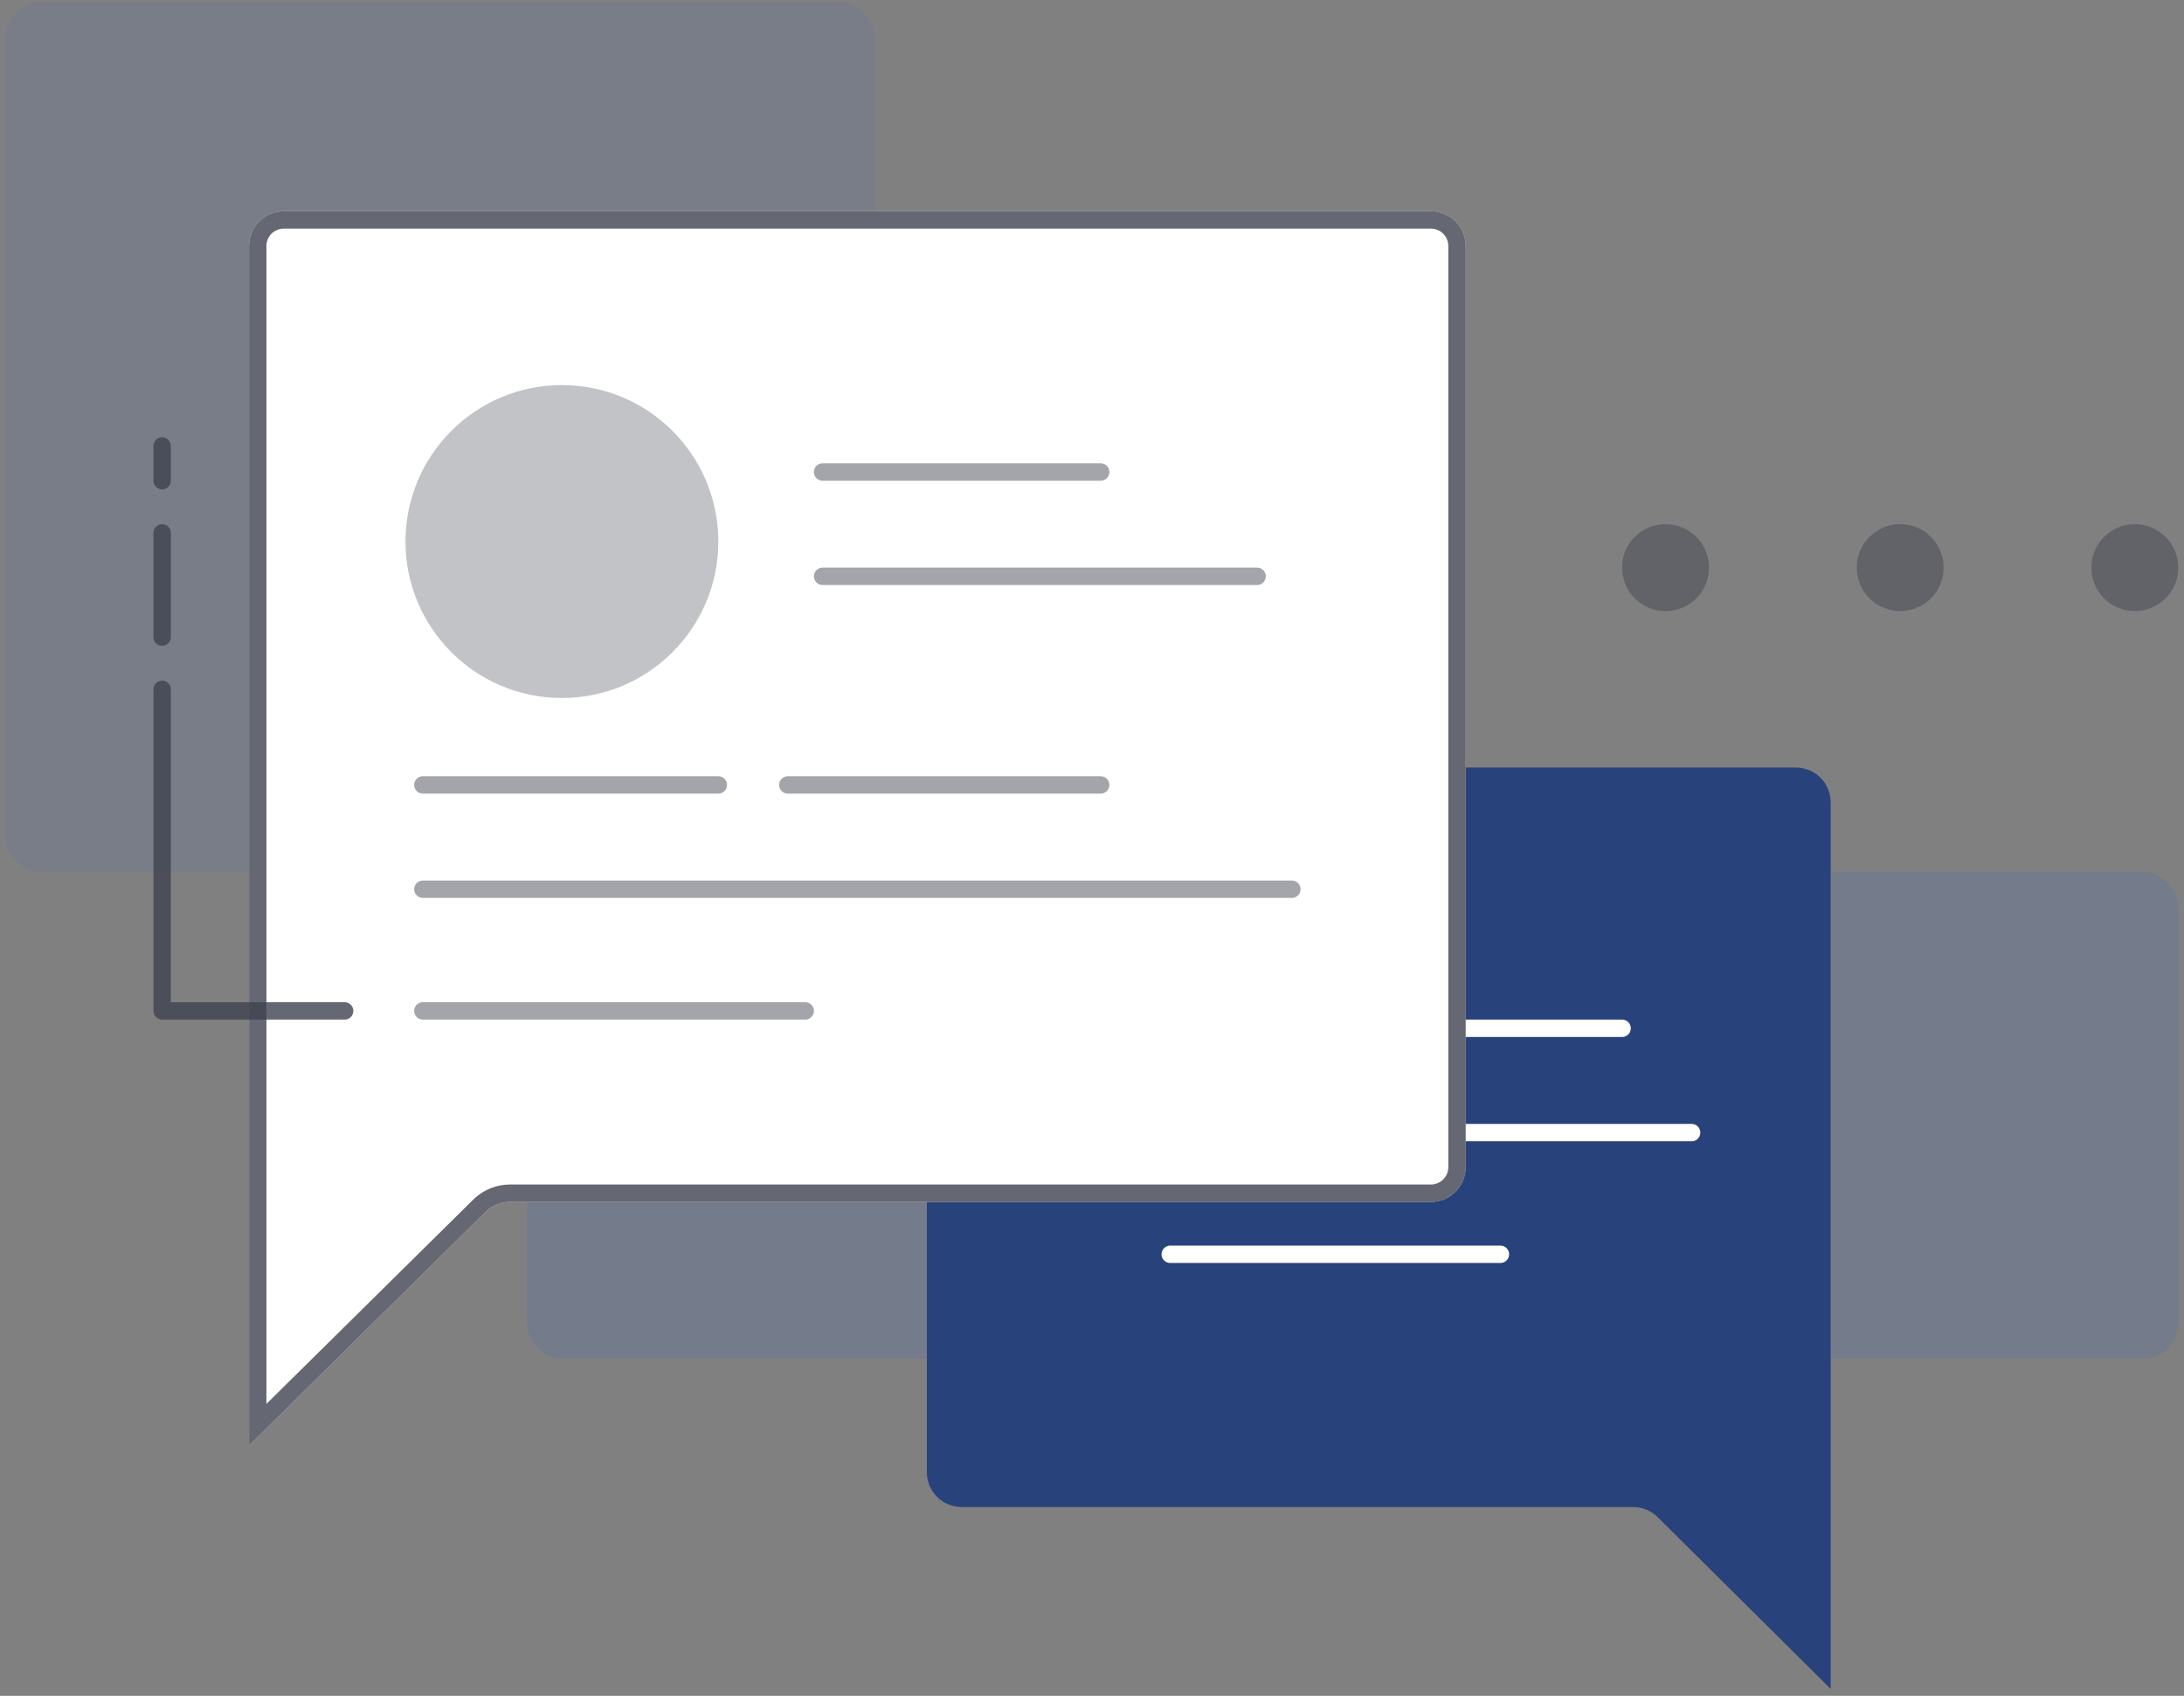 <svg width="228" height="177" viewBox="0 0 228 177" fill="none" xmlns="http://www.w3.org/2000/svg">
<rect x="0" y="0" width="228" height="177" fill="#808080" stroke="none"/>
<g clip-path="url(#clip0_907_190031)">
<rect opacity="0.08" x="0.598" y="0.275" width="90.722" height="90.722" rx="3.629" fill="#1C58D9"/>
<rect opacity="0.12" x="55.031" y="90.997" width="172.371" height="50.804" rx="3.629" fill="#1C58D9"/>
<circle cx="173.876" cy="59.245" r="4.536" fill="#3F4350" fill-opacity="0.48"/>
<circle cx="198.372" cy="59.245" r="4.536" fill="#3F4350" fill-opacity="0.48"/>
<circle cx="222.866" cy="59.245" r="4.536" fill="#3F4350" fill-opacity="0.48"/>
<path d="M173.05 158.349L191.114 176.275V83.739C191.114 81.735 189.489 80.111 187.485 80.111H100.392C98.388 80.111 96.763 81.735 96.763 83.739V153.667C96.763 155.671 98.388 157.296 100.392 157.296H170.494C171.451 157.296 172.37 157.674 173.05 158.349Z" fill="#28427B"/>
<path d="M122.165 118.214H176.598" stroke="white" stroke-width="1.814" stroke-linecap="round"/>
<path d="M122.165 130.915H156.639" stroke="white" stroke-width="1.814" stroke-linecap="round"/>
<path d="M122.165 107.327H140.309" stroke="white" stroke-width="1.814" stroke-linecap="round"/>
<path d="M145.753 107.327H169.341" stroke="white" stroke-width="1.814" stroke-linecap="round"/>
<path d="M50.685 126.494L26 150.873V25.677C26 23.673 27.625 22.049 29.629 22.049H149.381C151.386 22.049 153.01 23.673 153.01 25.677V121.819C153.01 123.823 151.386 125.447 149.381 125.447H53.235C52.281 125.447 51.364 125.824 50.685 126.494Z" fill="white"/>
<path d="M29.629 22.956H149.382C150.885 22.956 152.104 24.174 152.104 25.677V121.818C152.104 123.321 150.885 124.54 149.382 124.54H53.235C52.117 124.54 51.04 124.953 50.21 125.696L50.048 125.848L26.907 148.702V25.677C26.907 24.174 28.126 22.956 29.629 22.956Z" stroke="#3F4350" stroke-opacity="0.8" stroke-width="1.814"/>
<circle cx="58.66" cy="56.523" r="16.33" fill="#3F4350" fill-opacity="0.32"/>
<path d="M85.876 49.265H114.907" stroke="#3F4350" stroke-opacity="0.48" stroke-width="1.814" stroke-linecap="round"/>
<path d="M44.145 92.811H134.866" stroke="#3F4350" stroke-opacity="0.48" stroke-width="1.814" stroke-linecap="round"/>
<path d="M44.145 105.512H84.062" stroke="#3F4350" stroke-opacity="0.48" stroke-width="1.814" stroke-linecap="round"/>
<path d="M85.876 60.152H131.237" stroke="#3F4350" stroke-opacity="0.48" stroke-width="1.814" stroke-linecap="round"/>
<path d="M44.145 81.925H74.99" stroke="#3F4350" stroke-opacity="0.48" stroke-width="1.814" stroke-linecap="round"/>
<path d="M82.248 81.925H114.907" stroke="#3F4350" stroke-opacity="0.48" stroke-width="1.814" stroke-linecap="round"/>
<path d="M16.928 71.945L16.928 105.512L35.98 105.512" stroke="#3F4350" stroke-opacity="0.8" stroke-width="1.814" stroke-linecap="round" stroke-linejoin="round"/>
<path d="M16.928 66.502L16.928 55.616" stroke="#3F4350" stroke-opacity="0.8" stroke-width="1.814" stroke-linecap="round" stroke-linejoin="round"/>
<path d="M16.928 50.172L16.928 46.543" stroke="#3F4350" stroke-opacity="0.8" stroke-width="1.814" stroke-linecap="round" stroke-linejoin="round"/>
</g>
<defs>
<clipPath id="clip0_907_190031">
<rect width="226.804" height="176" fill="white" transform="translate(0.598 0.275)"/>
</clipPath>
</defs>
</svg>
